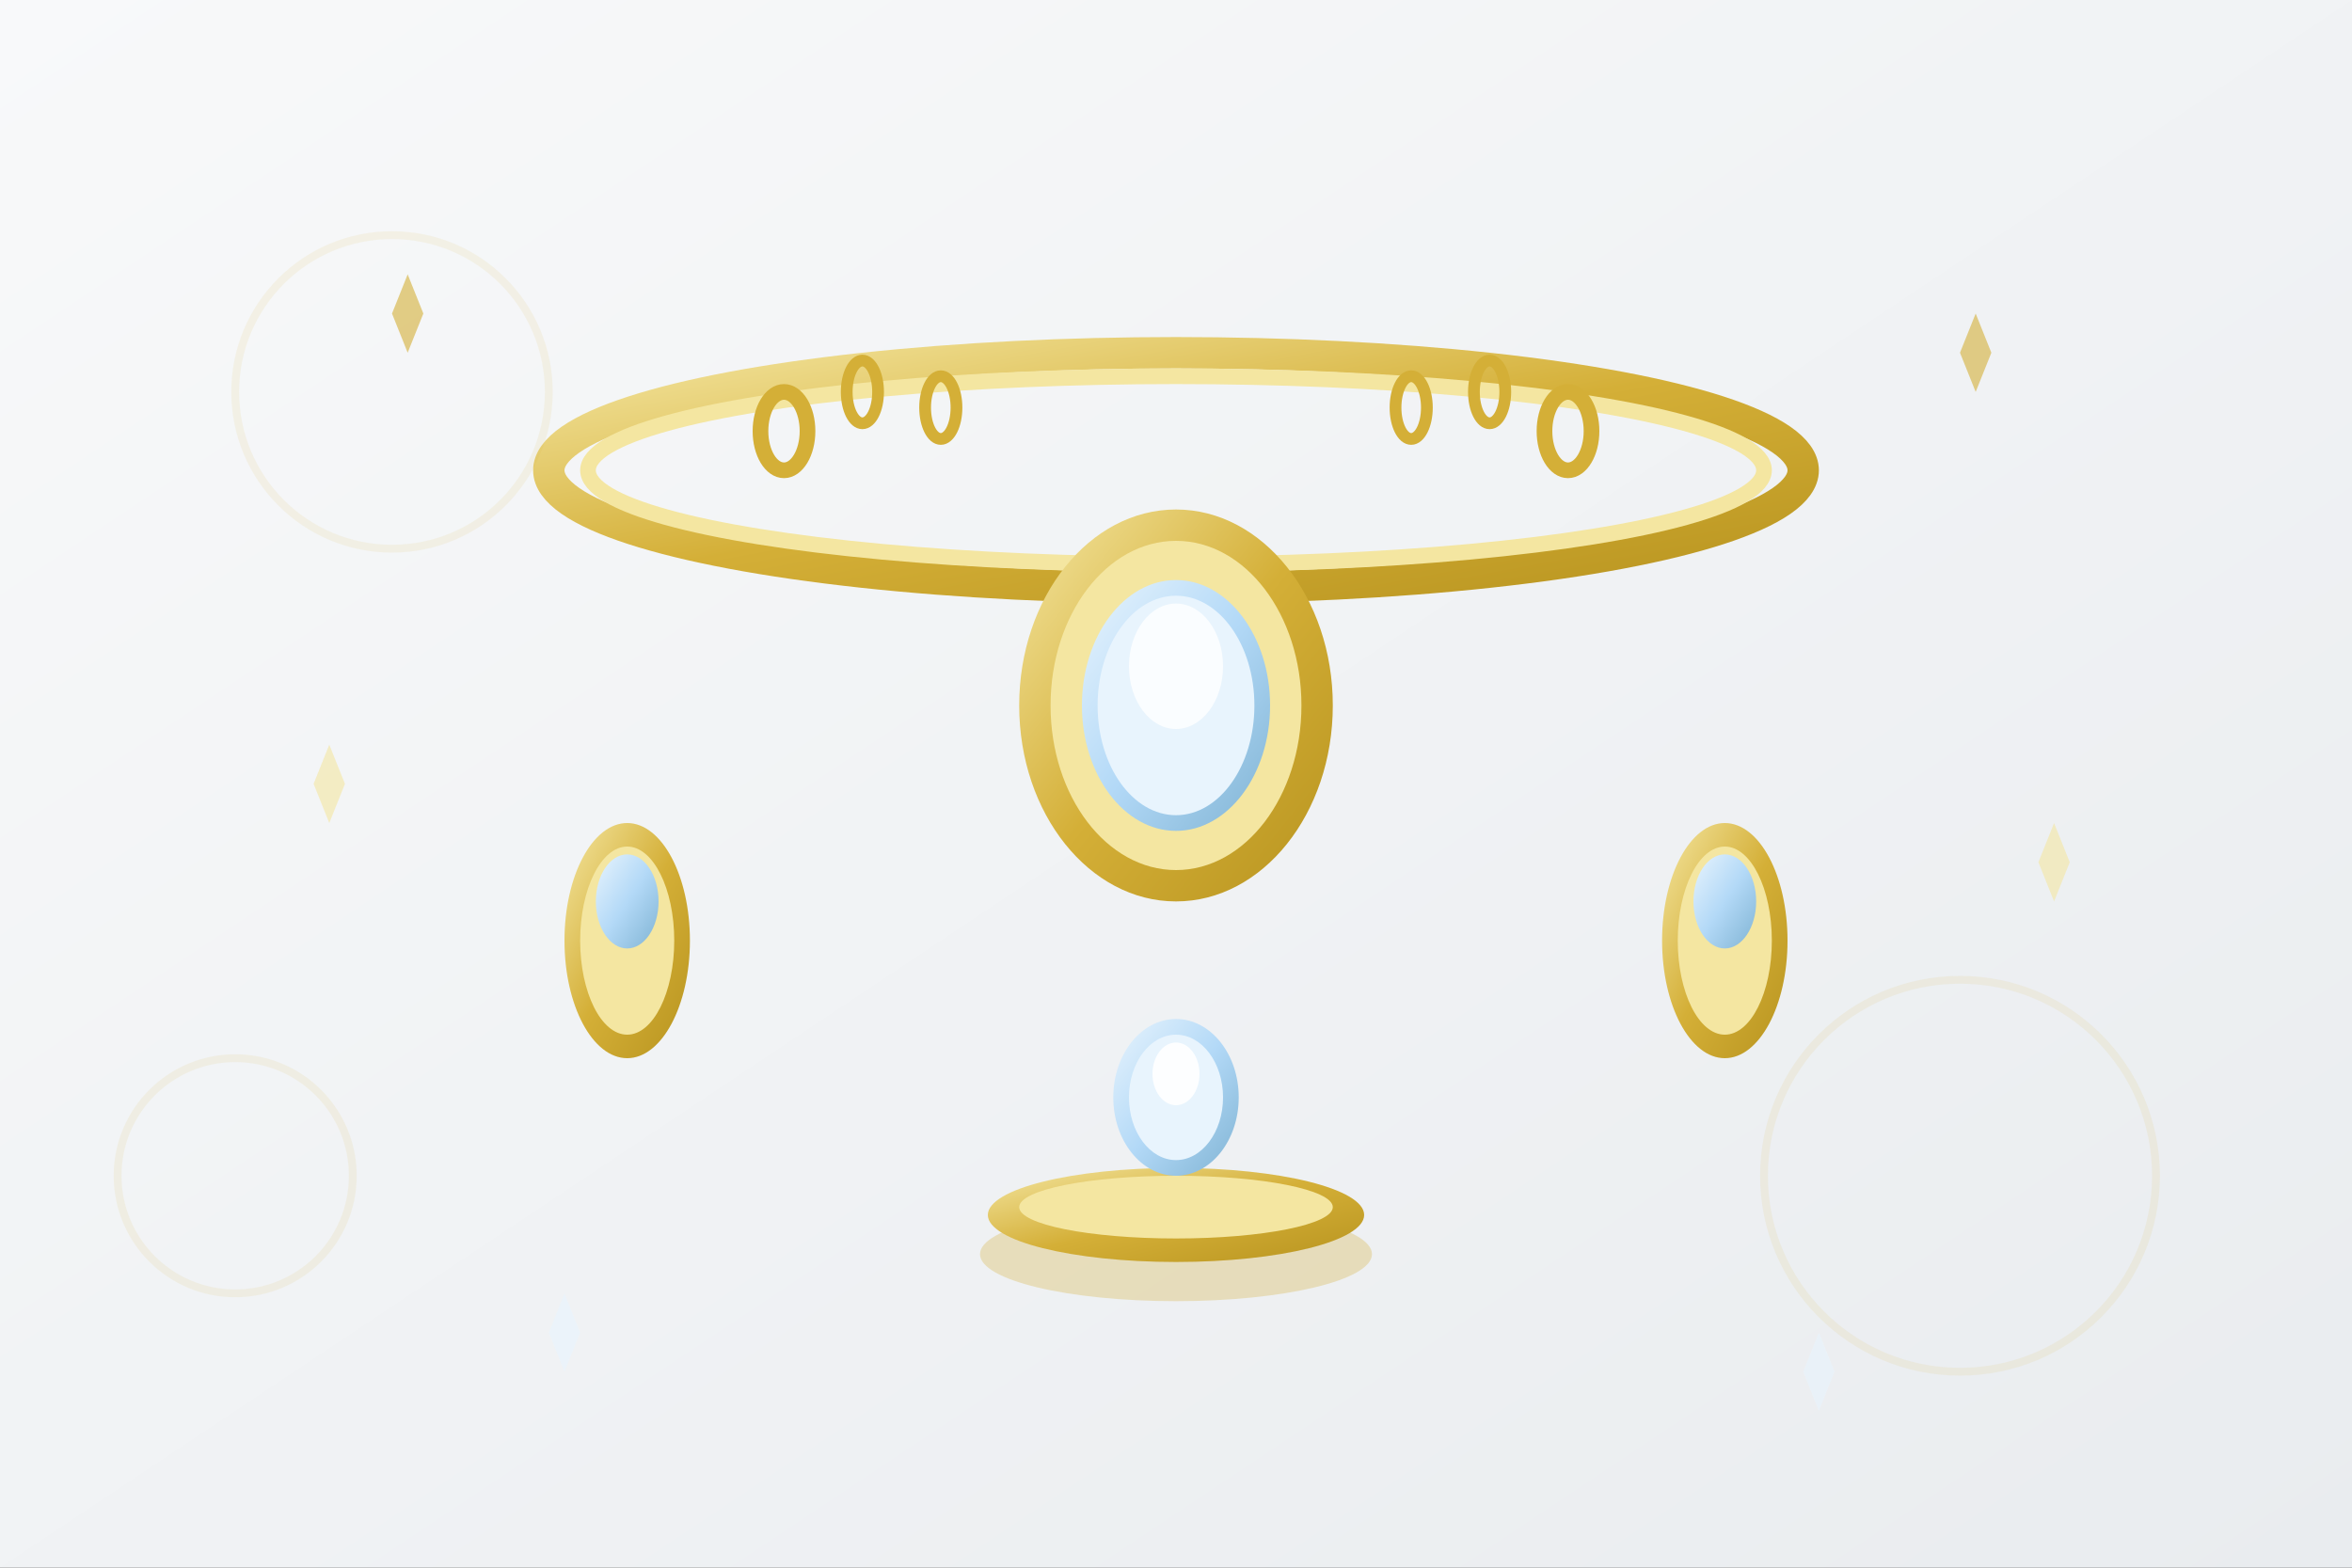 <svg width="300" height="200" viewBox="0 0 300 200" fill="none" xmlns="http://www.w3.org/2000/svg">
  <rect x="0" y="0" width="300" height="200" fill="#333333" stroke="none"/>
  <defs>
    <linearGradient id="blogGradient1" x1="0%" y1="0%" x2="100%" y2="100%">
      <stop offset="0%" style="stop-color:#F8F9FA"/>
      <stop offset="100%" style="stop-color:#E9ECEF"/>
    </linearGradient>
    
    <linearGradient id="goldGradient1" x1="0%" y1="0%" x2="100%" y2="100%">
      <stop offset="0%" style="stop-color:#F4E6A1"/>
      <stop offset="50%" style="stop-color:#D4AF37"/>
      <stop offset="100%" style="stop-color:#B8941F"/>
    </linearGradient>
    
    <linearGradient id="gemGradient1" x1="0%" y1="0%" x2="100%" y2="100%">
      <stop offset="0%" style="stop-color:#E8F4FD"/>
      <stop offset="50%" style="stop-color:#B3D9F7"/>
      <stop offset="100%" style="stop-color:#7FB3D3"/>
    </linearGradient>
  </defs>
  
  <!-- Background -->
  <rect width="300" height="200" fill="url(#blogGradient1)"/>
  
  <!-- Main jewelry showcase -->
  <!-- Elegant necklace -->
  <ellipse cx="150" cy="60" rx="80" ry="15" fill="none" stroke="url(#goldGradient1)" stroke-width="4"/>
  <ellipse cx="150" cy="60" rx="75" ry="12" fill="none" stroke="#F4E6A1" stroke-width="2"/>
  
  <!-- Central pendant -->
  <ellipse cx="150" cy="90" rx="20" ry="25" fill="url(#goldGradient1)"/>
  <ellipse cx="150" cy="90" rx="16" ry="21" fill="#F4E6A1"/>
  
  <!-- Main gemstone -->
  <ellipse cx="150" cy="90" rx="12" ry="16" fill="url(#gemGradient1)"/>
  <ellipse cx="150" cy="90" rx="10" ry="14" fill="#E8F4FD"/>
  <ellipse cx="150" cy="85" rx="6" ry="8" fill="#FFFFFF" opacity="0.8"/>
  
  <!-- Chain links -->
  <ellipse cx="100" cy="55" rx="3" ry="5" fill="none" stroke="#D4AF37" stroke-width="2"/>
  <ellipse cx="110" cy="50" rx="2" ry="4" fill="none" stroke="#D4AF37" stroke-width="1.5"/>
  <ellipse cx="120" cy="52" rx="2" ry="4" fill="none" stroke="#D4AF37" stroke-width="1.5"/>
  <ellipse cx="180" cy="52" rx="2" ry="4" fill="none" stroke="#D4AF37" stroke-width="1.5"/>
  <ellipse cx="190" cy="50" rx="2" ry="4" fill="none" stroke="#D4AF37" stroke-width="1.5"/>
  <ellipse cx="200" cy="55" rx="3" ry="5" fill="none" stroke="#D4AF37" stroke-width="2"/>
  
  <!-- Earrings -->
  <ellipse cx="80" cy="120" rx="8" ry="15" fill="url(#goldGradient1)"/>
  <ellipse cx="80" cy="120" rx="6" ry="12" fill="#F4E6A1"/>
  <ellipse cx="80" cy="115" rx="4" ry="6" fill="url(#gemGradient1)"/>
  
  <ellipse cx="220" cy="120" rx="8" ry="15" fill="url(#goldGradient1)"/>
  <ellipse cx="220" cy="120" rx="6" ry="12" fill="#F4E6A1"/>
  <ellipse cx="220" cy="115" rx="4" ry="6" fill="url(#gemGradient1)"/>
  
  <!-- Ring -->
  <ellipse cx="150" cy="160" rx="25" ry="6" fill="#D4AF37" opacity="0.3"/>
  <ellipse cx="150" cy="155" rx="24" ry="6" fill="url(#goldGradient1)"/>
  <ellipse cx="150" cy="154" rx="20" ry="4" fill="#F4E6A1"/>
  
  <!-- Ring stone -->
  <ellipse cx="150" cy="140" rx="8" ry="10" fill="url(#gemGradient1)"/>
  <ellipse cx="150" cy="140" rx="6" ry="8" fill="#E8F4FD"/>
  <ellipse cx="150" cy="137" rx="3" ry="4" fill="#FFFFFF" opacity="0.9"/>
  
  <!-- Decorative elements -->
  <g opacity="0.6">
    <path d="M50 40 L52 35 L54 40 L52 45 Z" fill="#D4AF37"/>
    <path d="M250 45 L252 40 L254 45 L252 50 Z" fill="#D4AF37"/>
    <path d="M40 100 L42 95 L44 100 L42 105 Z" fill="#F4E6A1"/>
    <path d="M260 110 L262 105 L264 110 L262 115 Z" fill="#F4E6A1"/>
    <path d="M70 170 L72 165 L74 170 L72 175 Z" fill="#E8F4FD"/>
    <path d="M230 175 L232 170 L234 175 L232 180 Z" fill="#E8F4FD"/>
  </g>
  
  <!-- Subtle pattern background -->
  <g opacity="0.1">
    <circle cx="50" cy="50" r="20" fill="none" stroke="#D4AF37" stroke-width="1"/>
    <circle cx="250" cy="150" r="25" fill="none" stroke="#D4AF37" stroke-width="1"/>
    <circle cx="30" cy="150" r="15" fill="none" stroke="#D4AF37" stroke-width="1"/>
  </g>
</svg>